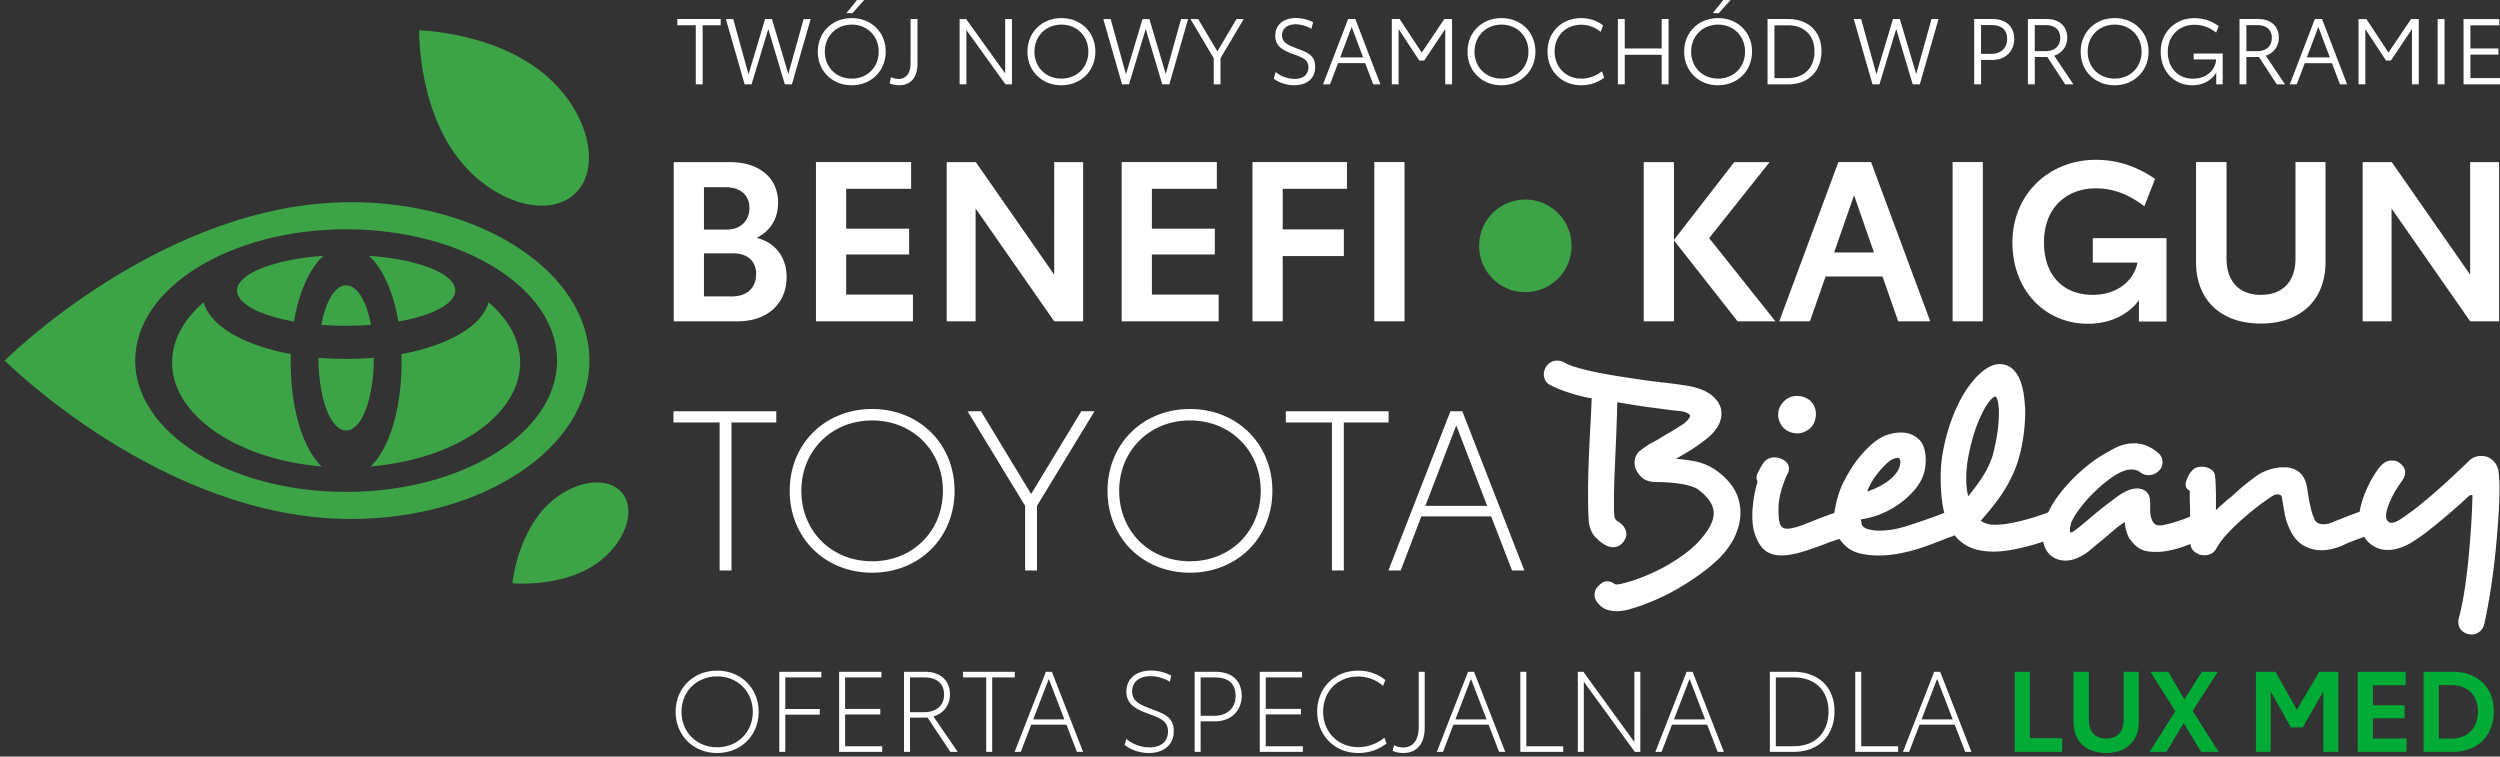 <svg width="532" height="161" fill="none" xmlns="http://www.w3.org/2000/svg"><rect width="100%" height="100%" fill="#333333" stroke="none"/><g clip-path="url(#clip0_2054_260)"><path d="M167.389 58.97c0 5.492-3.908 9.404-10.436 9.404H143.37V34.495h11.868c6.484 0 10.341 3.435 10.341 8.637 0 3.007-1.288 5.825-4.573 7.491 3.813.906 6.389 3.963 6.389 8.354l-.006-.006zm-17.585-10.114h4.812c3.148 0 4.863-2.05 4.863-4.58 0-2.767-1.904-4.44-5.145-4.44h-4.53v9.02zm11.107 9.498c0-2.818-1.859-4.44-4.862-4.44h-6.245v9.164h5.956c3.191 0 5.145-1.812 5.145-4.724h.006zm12.723-23.859h20.255v5.68h-13.822v8.492h13.394v5.485h-13.394v8.542h14.205v5.68h-20.638V34.495zm56.857 0v33.88h-6.151L207.61 44.37v24.003h-6.151V34.495h6.195l16.68 23.953V34.495h6.157zm8.199 0h20.255v5.68h-13.822v8.492h13.395v5.485h-13.395v8.542h14.205v5.68H238.69V34.495zm27.832 0h20.117v5.68h-13.677v8.637h13.011v5.68h-13.011V68.38h-6.434V34.5l-.006-.006zm25.928 0h6.434v33.88h-6.434v-33.88zm77.308 33.879l-13.539-17.228v17.228h-6.434V34.495h6.434v16.563l12.823-16.563h7.532l-12.866 16.179 14.11 17.707h-8.054l-.006-.007zm30.835-9.542h-12.107l-3.336 9.542h-6.527l12.584-33.879h6.961l12.584 33.88h-6.817l-3.336-9.543h-.006zm-1.81-5.108l-4.24-12.171-4.241 12.172h8.481zm16.731-19.229h6.434v33.88h-6.434v-33.88zm45.518 16.172v17.751h-5.862v-4.535c-1.765 2.479-5.435 5.013-10.819 5.013-9.197 0-16.108-7.108-16.108-17.323s7.771-17.562 17.729-17.562c5.246 0 9.248 1.768 12.628 4.057l-2.287 5.825c-3.003-2.29-6.288-3.818-10.341-3.818-6.15 0-11.013 4.101-11.013 11.454 0 7.353 4.335 11.216 10.391 11.216 5.623 0 8.915-3.485 9.487-6.87h-9.487v-5.201h15.682v-.007zm6.288 5.108V34.49h6.484v20.475c0 5.252 3.003 7.78 7.338 7.78s7.338-2.528 7.338-7.78V34.489h6.39v21.286c0 8.064-5.29 13.077-13.778 13.077s-13.778-5.013-13.778-13.077h.006zm64.485-21.28v33.88h-6.151l-16.73-24.004v24.003h-6.151V34.495h6.195l16.68 23.953V34.495h6.157zM165.19 89.9h-9.531v31.494h-2.526V89.899h-9.819v-2.384h21.876V89.9zm2.858 14.555c0-9.976 7.483-17.418 17.541-17.418 10.059 0 17.541 7.442 17.541 17.418 0 9.976-7.482 17.417-17.541 17.417-10.058 0-17.541-7.441-17.541-17.417zm32.601 0c0-8.542-6.434-14.983-15.06-14.983-8.626 0-15.059 6.44-15.059 14.983 0 8.542 6.389 14.983 15.059 14.983 8.67 0 15.06-6.441 15.06-14.983zm20.022 3.195v13.744h-2.525V107.65l-12.251-20.135h2.858l10.675 17.607 10.674-17.607h2.814l-12.251 20.135h.006zm15.01-3.195c0-9.976 7.482-17.418 17.541-17.418 10.058 0 17.541 7.442 17.541 17.418 0 9.976-7.483 17.417-17.541 17.417-10.059 0-17.541-7.441-17.541-17.417zm32.6 0c0-8.542-6.433-14.983-15.059-14.983s-15.06 6.44-15.06 14.983c0 8.542 6.39 14.983 15.06 14.983 8.67 0 15.059-6.441 15.059-14.983zM295.497 89.9h-9.53v31.494h-2.526V89.899h-9.82v-2.384h21.876V89.9zm21.832 19.996h-14.871l-4.385 11.498h-2.62l13.2-33.879h2.526l13.199 33.879h-2.619l-4.436-11.498h.006zm-.86-2.246l-6.578-17.134-6.578 17.134h13.156zm47.949-8.045a11.64 11.64 0 00-4.046-1.497 41.818 41.818 0 00-3.745-.478c.999-.56 1.929-1.1 2.783-1.623.861-.516 1.91-1.239 3.148-2.164 2.519-1.836 3.776-3.799 3.776-5.881 0-1.396-.672-2.654-2.011-3.774-1.338-1.12-3.348-1.862-6.025-2.22h.063c-.559-.082-1.149-.158-1.765-.246-.622-.082-1.25-.157-1.885-.239-1.162-.12-2.35-.258-3.568-.421-1.219-.164-2.463-.34-3.745-.541-1.64-.24-3.223-.49-4.762-.749a73.954 73.954 0 01-4.253-.843 41.022 41.022 0 01-3.387-.9c-.955-.301-1.677-.61-2.155-.924a3.072 3.072 0 00-1.495-.358c-.924 0-1.677.396-2.281 1.195-.358.56-.54 1.138-.54 1.736 0 .402.101.811.302 1.226.194.422.559.774 1.08 1.05.918.479 2.168.988 3.745 1.53a33.46 33.46 0 005.064 1.283 669.587 669.587 0 01-.151 3.453c-.057 1.22-.132 2.49-.208 3.805-.119 2.24-.219 4.523-.301 6.838-.082 2.321-.12 4.541-.12 6.661 0 .881.013 1.73.032 2.548.019.824.05 1.591.088 2.315.075 1.641.54 2.918 1.376 3.837.842.918 1.715 1.578 2.638 1.981.44.157.836.239 1.2.239 1.037 0 1.879-.541 2.513-1.623.082-.201.151-.377.214-.541.063-.163.094-.358.094-.604 0-.44-.132-.893-.389-1.352-.258-.459-.685-.893-1.288-1.29-.603-.276-.899-.798-.899-1.56a16.966 16.966 0 01-.062-1.44v-1.617c0-1.679.037-3.447.119-5.315.082-1.855.157-3.749.239-5.667.081-1.761.151-3.466.207-5.127.063-1.66.107-3.233.151-4.711 1.162.201 2.375.402 3.656.604 1.276.201 2.526.383 3.745.54 1.219.158 2.343.309 3.386.447a32.09 32.09 0 002.576.27c1.275.202 1.998.56 2.155 1.083-.038-.082-.057-.101-.057-.057 0 .396-.439.956-1.319 1.68a77.196 77.196 0 01-2.544 1.591c-.78.46-1.552.906-2.306 1.352-.679.44-1.32.812-1.916 1.107-.603.302-1.339.793-2.218 1.472-.522.321-.899.73-1.137 1.233a3.49 3.49 0 00-.358 1.529c0 .522.1 1 .301 1.44.44.919.999 1.598 1.678 2.038.678.441 1.595.661 2.758.661.835 0 1.69.031 2.55.088.861.063 1.678.151 2.457.277a15.21 15.21 0 012.155.478c.66.195 1.168.421 1.527.66 2.28 1.68 3.417 3.378 3.417 5.101 0 1.724-.98 3.561-2.934 5.762-.961 1.082-2.13 2.12-3.505 3.114a37.446 37.446 0 01-4.317 2.705 40.156 40.156 0 01-4.492 2.069c-1.501.579-2.846 1.007-4.046 1.29a4.556 4.556 0 01-.691.176c-.22.037-.408.056-.571.056-.321 0-.541-.056-.66-.176-.44-.321-.898-.484-1.376-.484-.402 0-.741.082-1.018.239a4.237 4.237 0 00-.842.66c-.596.56-.898 1.221-.898 1.982 0 .761.339 1.459 1.018 2.094a3.769 3.769 0 001.677 1.082 6.551 6.551 0 001.916.302c.754 0 1.577-.1 2.457-.302a45.027 45.027 0 005.183-1.805 45.706 45.706 0 005.095-2.485 55.39 55.39 0 004.762-3.032 40.61 40.61 0 004.197-3.421c1.678-1.674 2.884-3.359 3.625-5.039.742-1.679 1.112-3.302 1.112-4.856v-.119c-.037-2.001-.571-3.768-1.589-5.309-1.018-1.535-2.469-2.913-4.341-4.114l-.019.025zm16.554-7.649c.522.183 1.018.27 1.496.27.76 0 1.539-.257 2.337-.78a3.58 3.58 0 001.231-1.496c.258-.604.39-1.195.39-1.8 0-1.32-.522-2.377-1.558-3.176h-.063a4.088 4.088 0 00-2.337-.723c-.918 0-1.697.239-2.338.723-.596.44-1.036.95-1.319 1.529-.283.578-.421 1.15-.421 1.71 0 1.045.377 1.982 1.137 2.819.44.44.918.754 1.439.93l.006-.006zm150.839 10.171a29.16 29.16 0 00-.087-1.559c-.12-.919-.396-1.642-.842-2.158-.44-.528-.936-.906-1.502-1.145a3.742 3.742 0 00-1.313-.239c-1.118 0-2.036.377-2.758 1.139-1.037 1.006-2.168 2.069-3.386 3.214a147.05 147.05 0 01-3.72 3.359 98.149 98.149 0 01-3.744 3.12 45.844 45.844 0 01-3.531 2.554c-.798.559-1.495.836-2.098.836a.95.95 0 01-.27-.056c-.101-.044-.189-.082-.271-.12a2.716 2.716 0 01-.364-.478c-.119-.201-.176-.459-.176-.78 0-.516.107-1.107.333-1.767.22-.661.49-1.328.81-2.007.321-.679.666-1.321 1.05-1.919.377-.597.728-1.119 1.049-1.56.559-.761.835-1.421.835-1.981a2.12 2.12 0 00-.42-1.29 3.817 3.817 0 00-1.081-.987c-.32-.201-.779-.302-1.376-.302-.917 0-1.715.422-2.4 1.258v-.056c-.44.522-.93 1.22-1.464 2.1a23.776 23.776 0 00-1.501 2.881 22.332 22.332 0 00-1.137 3.24c-.139.509-.239 1-.315 1.478-.27.088-.546.189-.829.289-1.137.422-2.243.85-3.323 1.296h.056a5.52 5.52 0 00-.93.327c-.301.145-.609.271-.93.39a4.376 4.376 0 01-1.74.359c-.999 0-1.658-.403-1.979-1.202-.32-.717-.597-1.629-.835-2.73a52.404 52.404 0 01-.66-3.805c-.239-1.478-.792-2.579-1.646-3.303-.861-.717-1.91-1.081-3.148-1.081h-.358c-.961 0-1.998.188-3.116.572-1.118.377-2.098.906-2.934 1.585a38.142 38.142 0 00-2.513 1.95 62.986 62.986 0 00-2.519 2.246c-.12.081-.239.169-.358.27-.12.101-.239.189-.359.271-.402.358-.81.717-1.225 1.082a20.85 20.85 0 00-1.231 1.144v-2.818a51.154 51.154 0 00-.119-3.661c0-.119-.013-.245-.032-.383a2.938 2.938 0 01-.031-.39c-.082-.642-.377-1.12-.899-1.44a3.568 3.568 0 00-1.621-.542h-.295c-.999 0-1.715.302-2.155.906-.32.315-.603.749-.842 1.29a7.216 7.216 0 00-.477 1.409c0 .717.295 1.22.898 1.497v1.503c0 .44.013.918.032 1.44.019.523.031 1.064.031 1.623v.938c-.201.088-.408.169-.628.257-.622.246-1.257.472-1.916.692-.66.227-1.307.416-1.948.573-.641.157-1.2.283-1.677.358h-.239c-.44 0-.798-.1-1.081-.302-.283-.195-.521-.578-.716-1.138-.119-.283-.195-.635-.239-1.082-.044-.44-.056-.944-.056-1.503v-.9c0-1-.264-1.736-.779-2.22-.515-.485-1.175-.717-1.979-.717-.962 0-1.961.314-2.997.956v-.063c-.641.402-1.37.912-2.187 1.535-.816.616-1.658 1.264-2.519 1.95a82.848 82.848 0 00-2.513 2.069c-.817.705-1.545 1.308-2.186 1.831l-.716.534c-.44.359-.779.541-1.018.541-.082 0-.12-.038-.12-.119-.037-.038-.056-.202-.056-.485 0-.163.012-.333.031-.516.12-.276.189-.572.195-.886.038-.101.082-.202.132-.283.396-.843.942-1.73 1.646-2.674a29.676 29.676 0 012.274-2.698 34.934 34.934 0 012.488-2.372c.842-.717 1.615-1.321 2.337-1.799 1.521-1.038 2.834-1.56 3.958-1.56.359 0 .71.05 1.05.145.339.101.647.27.929.51.522.358 1.081.54 1.678.54a3.065 3.065 0 002.632-1.44c.239-.396.358-.856.358-1.378 0-.32-.081-.66-.238-1.019-.157-.364-.44-.698-.836-1.019-.836-.679-1.665-1.17-2.488-1.471a6.958 6.958 0 00-2.425-.447 8.858 8.858 0 00-4.197 1.05 57.03 57.03 0 00-3.417 1.95 35.67 35.67 0 00-2.727 2.038 35.29 35.29 0 00-2.903 2.667 33.964 33.964 0 00-2.726 3.152 21.06 21.06 0 00-2.187 3.472c-.069.126-.125.258-.188.384-.654.232-1.32.465-1.998.698-1.062.358-2.13.679-3.204.956a36.383 36.383 0 01-3.173.692 16.71 16.71 0 01-2.877.27c-.239 0-.503-.012-.779-.031a5.995 5.995 0 01-.717-.088 6.315 6.315 0 01-.867-.327 9.126 9.126 0 01-.747-.39 62.084 62.084 0 003.713-4.561 29.721 29.721 0 003.298-5.698c.798-1.8 1.408-3.856 1.828-6.177.421-2.322.629-4.504.629-6.542v-.78c0-.283-.019-.541-.063-.78-.157-2.8-.66-4.92-1.502-6.36-.835-1.44-1.916-2.239-3.235-2.396l.119.056a1.898 1.898 0 00-.716-.12c-1.081 0-2.218.448-3.411 1.353-1.2.9-2.375 2.19-3.538 3.869-.722 1.038-1.419 2.283-2.098 3.717a37.332 37.332 0 00-1.797 4.617 41.158 41.158 0 00-1.256 5.102 28.728 28.728 0 00-.478 5.164v.421c0 1.881.107 3.605.327 5.19.113.792.257 1.541.433 2.252-.301.1-.622.213-.973.352a31.09 31.09 0 01-1.59.597c-1.64.598-3.468 1.221-5.485 1.856-2.016.642-3.945.962-5.78.962-.76 0-1.438-.075-2.035-.239-.597-.081-1.081-.308-1.439-.692a1.892 1.892 0 01-.302-.44v-.126a3.22 3.22 0 00-.182-.905c1.338-.164 2.727-.529 4.172-1.101a19.032 19.032 0 004.071-2.221 17.637 17.637 0 003.292-3.032c.936-1.119 1.59-2.302 1.948-3.535.245-.843.358-1.799.358-2.887 0-.994-.17-1.937-.509-2.818-.339-.88-.949-1.579-1.828-2.1-.798-.517-1.759-.78-2.878-.78-.798 0-1.577.1-2.337.301-.76.201-1.42.46-1.979.78h.063c-1.439.717-3.116 2.258-5.032 4.617-.918 1.202-1.847 2.686-2.784 4.441-.942 1.761-1.608 3.78-2.01 6.058a9.065 9.065 0 00-.157.93c-.214.07-.427.126-.653.208-1.376.484-2.746 1-4.103 1.56-.804.321-1.577.623-2.337.9-.76.283-1.42.459-1.979.54a1.91 1.91 0 01-.597.12h-.477c-.761 0-1.257-.421-1.496-1.258-.163-.598-.239-1.44-.239-2.522v-.963c.082-1.277.327-2.585.748-3.925.421-1.34.848-2.409 1.288-3.208.119-.283.182-.604.182-.962 0-.44-.157-.85-.477-1.227-.321-.377-.76-.667-1.32-.868a3.591 3.591 0 00-1.256-.239c-.723 0-1.357.22-1.923.66-.32.321-.647.78-.986 1.378a20.59 20.59 0 00-.81 1.56c-.038.12-.07.233-.088.333a2.152 2.152 0 00-.032.39c0 .359.082.617.239.78a29.923 29.923 0 00-.628 2.516 23.794 23.794 0 00-.39 2.699c-.038.283-.069.591-.088.925a21.22 21.22 0 00-.031 1.176c0 .597.031 1.189.088 1.767.063.579.151 1.095.27 1.529.521 1.799 1.238 3.107 2.155 3.931.917.818 2.174 1.227 3.776 1.227.917 0 2.016-.164 3.298-.478.798-.201 1.69-.472 2.67-.812.98-.339 1.967-.685 2.966-1.05a37.22 37.22 0 013.084-1.107c.088-.025.164-.05.245-.069.296.44.641.861 1.043 1.245 1.081 1.12 2.513 1.799 4.316 2.038.918.164 1.917.239 2.997.239 1.276 0 2.557-.113 3.833-.327a36.105 36.105 0 003.688-.836 48.495 48.495 0 003.354-1.108l2.846-1.081c.44-.202.842-.359 1.2-.479.359-.119.698-.239 1.018-.358h-.063c.101-.032.189-.069.283-.107.145.182.283.365.44.535.835.918 1.878 1.635 3.116 2.157 1.395.522 2.972.78 4.731.78 1.156 0 2.343-.113 3.568-.333a50.408 50.408 0 003.594-.78 43.616 43.616 0 003.33-.988.177.177 0 00.063-.025c.22 1.233.735 2.202 1.551 2.9.88.755 1.936 1.138 3.173 1.138 1.477 0 3.079-.622 4.794-1.855.477-.396.967-.812 1.47-1.233.496-.422 1.03-.849 1.589-1.29a342.52 342.52 0 012.488-2.126c.779-.66 1.427-1.151 1.948-1.472.119-.113.239-.176.358-.176 0 .598.119 1.271.358 2.007.239.742.497 1.315.779 1.711v-.063c.641.918 1.345 1.591 2.13 2.013.779.421 1.828.629 3.141.629h.723c.276 0 .559-.019.835-.057 1.477-.163 3.073-.553 4.794-1.17.402-.144.798-.295 1.181-.446.05.346.138.66.289.956.22.44.666.824 1.351 1.145.201.119.427.195.691.239.258.044.49.062.691.062.478 0 .961-.119 1.439-.364.477-.239.879-.68 1.2-1.315.201-.359.496-.811.898-1.352a17.12 17.12 0 011.351-1.623c4.398-4.649 9.468-7.957 9.769-8.096.302-.144.61-.207.93-.207.12 0 .22.019.302.056.32.082.496.239.54.485a.692.692 0 01.057.302c0 .113.019.257.063.421v-.057c.119.799.289 1.774.508 2.938.22 1.164.61 2.321 1.169 3.478.679 1.441 1.596 2.51 2.758 3.208 1.156.699 2.457 1.051 3.895 1.051 1.32 0 2.777-.321 4.373-.963a21.804 21.804 0 012.337-1.019c.76-.276 1.477-.541 2.155-.78h-.056c.094-.025.182-.056.27-.081.402.61.829 1.1 1.288 1.459.603.478 1.2.818 1.796 1.019a5.978 5.978 0 001.917.302c1.796 0 3.694-.661 5.692-1.981a40.672 40.672 0 002.909-2.07 117.719 117.719 0 003.147-2.547 336.915 336.915 0 002.997-2.579 82.491 82.491 0 002.394-2.164.668.668 0 01.358-.264c.157-.063.301-.089.421-.089.081 0 .119.057.119.177v.245a149.31 149.31 0 01-.27 6.026 234.5 234.5 0 01-.54 6.806c-.22 2.321-.503 4.598-.842 6.837-.34 2.24-.748 4.259-1.225 6.058-.038.157-.07.289-.088.39a2.53 2.53 0 00-.032.446c0 .761.22 1.359.66 1.806.44.44.961.717 1.558.836v-.056c.201.081.396.119.597.119.641 0 1.219-.207 1.74-.629.522-.421.861-1.031 1.018-1.83.477-2.196.917-4.592 1.319-7.171.402-2.579.729-5.152.993-7.712a221.2 221.2 0 00.628-7.378c.157-2.359.239-4.422.239-6.177 0-.717-.006-1.384-.032-1.982l-.044-.019zm-132.927-.478c.641-.918 1.3-1.717 1.979-2.402.641-.674 1.175-1.139 1.615-1.378h-.057c.201-.082.421-.17.66-.27a1.7 1.7 0 01.659-.151c.239 0 .403.044.478.12.038.08.082.188.119.332.038.139.063.265.063.39 0 .24-.063.598-.182 1.082v-.063c-.157.567-.471 1.114-.93 1.648a9.068 9.068 0 01-1.646 1.504c-.641.459-1.326.868-2.067 1.226-.741.365-1.489.661-2.249.9a13.594 13.594 0 011.558-2.938zm19.954 3.957c-.283-1.082-.421-2.315-.421-3.718v-.597a26.89 26.89 0 01.477-4.29 42.774 42.774 0 011.018-4.196c.402-1.34.848-2.579 1.351-3.717.496-1.145.986-2.076 1.463-2.793.44-.68.817-1.17 1.138-1.466.32-.301.578-.452.779-.452.358.2.603 1.138.722 2.824v.774c0 .836-.05 1.755-.151 2.73a31.94 31.94 0 01-.421 2.88 51.84 51.84 0 01-.571 2.636c-.201.824-.421 1.49-.66 2.013a20.878 20.878 0 01-2.092 3.868 52.692 52.692 0 01-2.639 3.51l.007-.006z" fill="#fff"/><path d="M324.592 62.166c5.434 0 9.839-4.41 9.839-9.85 0-5.44-4.405-9.85-9.839-9.85-5.433 0-9.838 4.41-9.838 9.85 0 5.44 4.405 9.85 9.838 9.85zM68.381 69.13c1.722.125 3.493.194 5.278.194a72.52 72.52 0 005.277-.195c-.968-5.183-2.978-8.404-5.278-8.404-2.299 0-4.31 3.221-5.277 8.404zm16.385-.705c6.044-1.057 10.417-3 11.717-5.221.27-.46.402-.925.402-1.384 0-.29-.05-.579-.15-.862-1.132-3.195-8.589-5.843-18.227-6.523 2.928 2.661 5.196 7.687 6.264 13.99h-.006zm-5.221 7.718v-.02a69.557 69.557 0 01-5.88.246c-1.986 0-3.965-.082-5.887-.245v.019c0 8.668 2.582 15.461 5.887 15.461 3.304 0 5.88-6.793 5.88-15.461zm-17.66-.799c-10.166-1.868-17.196-6.064-18.54-11.027-4.386 3.774-6.716 8.203-6.716 12.82 0 11.146 13.64 20.581 31.815 22.122-4.071-3.938-6.584-12.373-6.584-22.292l.031-1.623h-.006zm42.087-11.027c-1.351 4.963-8.375 9.159-18.546 11.027l.031 1.623c0 9.92-2.513 18.36-6.584 22.292 18.182-1.547 31.815-10.983 31.815-22.122 0-4.624-2.331-9.046-6.716-12.82z" fill="#3CA447"/><path d="M74.626 43.025C34.656 43.025 1 76.728 1 76.728s33.656 33.709 73.626 33.709c28.052 0 50.795-15.097 50.795-33.71 0-18.612-22.743-33.708-50.795-33.708v.006zm-.968 61.65c-24.753 0-44.889-12.536-44.889-27.941s20.136-27.941 44.89-27.941c24.753 0 44.889 12.536 44.889 27.941s-20.136 27.941-44.89 27.941z" fill="#3CA447"/><path d="M62.557 68.425c1.068-6.303 3.33-11.329 6.264-13.99-9.638.68-17.095 3.328-18.226 6.523-.1.283-.157.573-.157.862 0 .46.138.93.402 1.384 1.294 2.22 5.673 4.158 11.717 5.22zm59.848-27.275c-5.177 4.97-15.449 2.655-22.931-5.17C88.806 24.834 89.202 6.454 89.202 6.454s18.357.396 29.025 11.536c7.489 7.825 9.355 18.197 4.178 23.16zm9.996 63.751c-2.865-3.497-9.462-2.824-14.733 1.51-7.508 6.171-8.638 17.701-8.638 17.701s11.516 1.132 19.023-5.032c5.271-4.334 7.219-10.681 4.354-14.179h-.006z" fill="#3CA447"/><path d="M153.36 5.378h-3.833V17.94h-1.464V5.378h-3.926V4.045h9.223v1.333zm19.149-1.328l-3.989 13.896h-1.508l-3.519-11.782-3.556 11.782h-1.482l-3.99-13.895h1.565l3.26 11.762 3.519-11.762h1.463l3.481 11.7 3.261-11.7h1.495zm1.527 6.945c0-4.145 3.084-7.14 7.231-7.14 4.146 0 7.212 3.014 7.212 7.121 0 4.108-3.084 7.165-7.231 7.165-4.146 0-7.212-3.013-7.212-7.14v-.006zm12.954 0c0-3.308-2.425-5.755-5.723-5.755s-5.749 2.447-5.749 5.755c0 3.309 2.425 5.73 5.749 5.73 3.323 0 5.723-2.446 5.723-5.73zM182.36 0h1.546l-2.501 2.8h-1.288l2.249-2.8h-.006zm6.955 17.726l.295-1.309c.471.233 1.075.39 1.583.39 1.527 0 2.583-1.075 2.583-3.44V4.05h1.463v9.492c0 3.013-1.507 4.598-3.907 4.598-.647 0-1.37-.12-2.011-.409l-.006-.006zM215.344 4.05v13.896h-1.389L205.65 6.385v11.56h-1.445V4.052h1.388l8.306 11.561V4.051h1.445zm3.304 6.945c0-4.145 3.085-7.14 7.232-7.14 4.146 0 7.212 3.014 7.212 7.121 0 4.108-3.085 7.165-7.231 7.165-4.147 0-7.213-3.013-7.213-7.14v-.006zm12.955 0c0-3.308-2.425-5.755-5.723-5.755-3.299 0-5.749 2.447-5.749 5.755 0 3.309 2.425 5.73 5.749 5.73 3.323 0 5.723-2.446 5.723-5.73zm21.223-6.945l-3.99 13.896h-1.507L243.81 6.164l-3.556 11.782h-1.482l-3.99-13.895h1.565l3.26 11.762 3.519-11.762h1.463l3.481 11.7 3.261-11.7h1.495zm6.898 8.335v5.555h-1.445v-5.555l-4.944-8.334h1.639l4.084 6.888 4.065-6.888h1.546l-4.945 8.334zm11.334 4.365l.408-1.427c1.037.88 2.52 1.465 4.028 1.465 1.796 0 2.934-.861 2.934-2.484s-1.251-2.057-3.167-2.761c-2.073-.762-3.889-1.586-3.889-3.95 0-2.366 1.797-3.756 4.436-3.756 1.351 0 2.676.39 3.612.9l-.352 1.39c-.898-.529-2.167-.956-3.361-.956-1.74 0-2.89.899-2.89 2.327 0 1.566 1.269 2.095 3.066 2.78 2.092.805 3.99 1.352 3.99 3.931 0 2.58-1.854 3.932-4.492 3.932-1.603 0-3.167-.528-4.317-1.39h-.006zm19.464-3.308h-5.787l-1.702 4.498h-1.483l5.334-13.895h1.527l5.334 13.895h-1.527l-1.703-4.498h.007zm-.446-1.233l-2.444-6.479-2.444 6.48h4.888zm6.094-8.159h1.683l4.694 7.14 4.806-7.14h1.639v13.896h-1.445V6.183l-4.473 6.693h-1.055l-4.398-6.693v11.763h-1.445V4.05h-.006zm16.121 6.945c0-4.145 3.085-7.14 7.231-7.14 4.147 0 7.212 3.014 7.212 7.121 0 4.108-3.084 7.165-7.231 7.165-4.146 0-7.212-3.013-7.212-7.14v-.006zm12.961 0c0-3.308-2.425-5.755-5.724-5.755-3.298 0-5.748 2.447-5.748 5.755 0 3.309 2.425 5.73 5.748 5.73 3.324 0 5.724-2.446 5.724-5.73zm4.058-.038c0-4.145 3.047-7.101 7.175-7.101 1.816 0 3.418.585 4.649 1.547l-.509 1.39a6.409 6.409 0 00-4.121-1.528c-3.324 0-5.686 2.409-5.686 5.692 0 3.284 2.388 5.775 5.686 5.775 1.759 0 3.286-.686 4.398-1.566l.452 1.37c-1.445 1.076-3.009 1.605-4.888 1.605-4.121 0-7.156-3.013-7.156-7.183zm25.759-6.907v13.896h-1.464v-6.284h-7.859v6.284h-1.464V4.05h1.464v6.259h7.859V4.05h1.464zm3.324 6.945c0-4.145 3.084-7.14 7.231-7.14 4.146 0 7.212 3.014 7.212 7.121 0 4.108-3.084 7.165-7.231 7.165-4.146 0-7.212-3.013-7.212-7.14v-.006zm12.954 0c0-3.308-2.425-5.755-5.723-5.755-3.299 0-5.749 2.447-5.749 5.755 0 3.309 2.425 5.73 5.749 5.73 3.323 0 5.723-2.446 5.723-5.73zM366.717 0h1.546l-2.501 2.8h-1.288l2.249-2.8h-.006zm20.89 10.882c0 4.246-2.733 7.064-7.093 7.064h-4.379V4.05h4.379c4.36 0 7.093 2.742 7.093 6.831zm-1.483.019c0-3.346-2.167-5.517-5.667-5.517h-2.852V16.62h2.833c3.537 0 5.686-2.233 5.686-5.712v-.006zm26.4-6.851l-3.99 13.896h-1.508l-3.518-11.782-3.556 11.782h-1.483L394.48 4.05h1.564l3.261 11.762 3.518-11.762h1.464l3.481 11.7 3.26-11.7h1.496zm16.102 4.266c0 2.327-1.621 4.44-4.668 4.44h-2.387v5.184h-1.464V4.05h3.851c3.047 0 4.668 1.687 4.668 4.266zm-1.508 0c0-2.233-1.464-2.976-3.323-2.976h-2.231v6.127h2.231c1.853 0 3.323-1.132 3.323-3.151zm12.352 9.63l-3.789-5.812h-2.676v5.812h-1.464V4.05h3.989c2.696 0 4.379 1.547 4.379 3.969 0 1.78-1.036 3.246-2.776 3.837l4.083 6.083h-1.74l-.006.006zm-1.056-9.882c0-1.994-1.483-2.717-3.028-2.717h-2.387v5.535h2.324c1.565 0 3.085-.78 3.085-2.818h.006zm4.36 2.931c0-4.145 3.085-7.14 7.232-7.14 4.146 0 7.212 3.014 7.212 7.121 0 4.108-3.085 7.165-7.231 7.165-4.147 0-7.213-3.013-7.213-7.14v-.006zm12.955 0c0-3.308-2.425-5.755-5.723-5.755-3.299 0-5.749 2.447-5.749 5.755 0 3.309 2.425 5.73 5.749 5.73 3.323 0 5.723-2.446 5.723-5.73zm17.258.371v6.574h-1.369v-2.542c-.647 1.252-2.344 2.743-5.083 2.743-3.945 0-6.741-3.032-6.741-7.14 0-4.107 3.085-7.139 7.156-7.139 2.167 0 3.751.686 5.177 1.686l-.528 1.39c-1.37-1.038-2.733-1.66-4.649-1.66-3.261 0-5.648 2.365-5.648 5.755 0 3.39 2.186 5.711 5.353 5.711 3.166 0 4.869-2.15 4.925-4.107h-4.768v-1.252h6.175v-.019zm11.51 6.58l-3.788-5.812h-2.677v5.812h-1.463V4.05h3.989c2.695 0 4.379 1.547 4.379 3.969 0 1.78-1.037 3.246-2.777 3.837l4.084 6.083h-1.74l-.007.006zm-1.055-9.882c0-1.994-1.483-2.717-3.028-2.717h-2.388v5.535h2.325c1.564 0 3.084-.78 3.084-2.818h.007zm12.797 5.378h-5.786l-1.702 4.498h-1.483l5.334-13.895h1.526l5.334 13.895h-1.526l-1.703-4.498h.006zm-.452-1.233l-2.444-6.479-2.444 6.48h4.888zm6.1-8.159h1.684l4.693 7.14 4.806-7.14h1.64v13.896h-1.445V6.183l-4.473 6.693h-1.055l-4.398-6.693v11.763h-1.445V4.05h-.007zm16.844 0h1.464v13.896h-1.464V4.05zm5.51 0h7.602v1.334h-6.138v4.932h5.962v1.308h-5.962v4.988H532v1.334h-7.759V4.05z" fill="#fff"/></g><path d="M152.611 160.24c-5.065 0-8.834-3.745-8.834-8.763 0-5.017 3.769-8.762 8.834-8.762 5.066 0 8.835 3.745 8.835 8.762 0 5.018-3.769 8.763-8.835 8.763zm0-1.224c4.346 0 7.587-3.241 7.587-7.539 0-4.297-3.241-7.538-7.587-7.538-4.369 0-7.586 3.241-7.586 7.538 0 4.298 3.217 7.539 7.586 7.539zm13.224.984v-17.045h8.955v1.2h-7.683v6.722h7.347v1.201h-7.347V160h-1.272zm12.73 0v-17.045h9.003v1.2h-7.73v6.698h7.49v1.177h-7.49v6.77h7.898v1.2h-9.171zm25.237 0h-1.561l-4.873-7.322c-.168.024-.336.024-.528.024h-3.193V160h-1.273v-17.045h4.49c3.193 0 5.281 1.8 5.281 4.825 0 2.233-1.32 4.033-3.505 4.682l5.162 7.538zm-7.082-8.451c2.064 0 4.177-1.032 4.177-3.769 0-2.689-2.041-3.625-4.105-3.625h-3.145v7.394h3.073zm19.217-8.594v1.2h-4.801V160h-1.273v-15.845h-4.945v-1.2h11.019zM229.163 160l-2.233-5.786h-7.49L217.231 160h-1.32l6.65-17.045h1.272l6.65 17.045h-1.32zm-9.291-6.914h6.626l-3.313-8.619-3.313 8.619zm24.601 7.154c-1.92 0-3.793-.648-5.161-1.728l.384-1.273c1.224 1.08 3.025 1.801 4.921 1.801 2.401 0 3.938-1.201 3.938-3.409 0-2.185-1.705-2.833-4.058-3.698-2.472-.912-4.801-1.872-4.801-4.777 0-2.737 2.113-4.465 5.258-4.465 1.608 0 3.121.456 4.273 1.08l-.264 1.296c-1.08-.648-2.617-1.176-4.153-1.176-2.353 0-3.89 1.248-3.89 3.193 0 2.137 1.633 2.857 3.89 3.721 2.544.984 4.969 1.585 4.969 4.778 0 3.001-2.233 4.657-5.306 4.657zm14.07-17.285c3.697 0 5.69 1.92 5.69 5.161 0 2.857-1.993 5.378-5.69 5.378h-3.049V160h-1.272v-17.045h4.321zm-.024 9.363c2.449 0 4.418-1.513 4.418-4.202 0-3.001-1.969-3.961-4.418-3.961h-3.025v8.163h3.025zm9.559 7.682v-17.045h9.002v1.2h-7.73v6.698h7.49v1.177h-7.49v6.77h7.899v1.2h-9.171zm20.956.24c-5.017 0-8.738-3.745-8.738-8.835 0-5.041 3.721-8.69 8.738-8.69 2.233 0 4.226.744 5.762 1.992l-.48 1.249a7.998 7.998 0 00-5.282-1.993c-4.369 0-7.466 3.169-7.466 7.466 0 4.346 3.169 7.563 7.466 7.563a8.778 8.778 0 005.57-2.017l.456 1.248c-1.824 1.369-3.769 2.017-6.026 2.017zm9.559 0c-.72 0-1.536-.144-2.256-.48l.312-1.2a4.164 4.164 0 001.92.504c1.969 0 3.337-1.369 3.337-4.418v-11.691h1.273v11.859c0 3.577-1.753 5.426-4.586 5.426zm20.411-.24l-2.233-5.786h-7.491L307.072 160h-1.321l6.65-17.045h1.273l6.65 17.045h-1.32zm-9.291-6.914h6.626l-3.313-8.619-3.313 8.619zm15.084 5.714h7.85v1.2h-9.122v-17.045h1.272V158.8zm22.994-15.845h1.272V160h-1.176l-10.852-14.933V160h-1.272v-17.045h1.176l10.852 14.956v-14.956zM365.518 160l-2.233-5.786h-7.49L353.586 160h-1.32l6.65-17.045h1.272l6.65 17.045h-1.32zm-9.291-6.914h6.626l-3.313-8.619-3.313 8.619zm25.394-10.131c5.425 0 8.762 3.361 8.762 8.378 0 5.21-3.337 8.667-8.762 8.667h-4.994v-17.045h4.994zm.048 15.845c4.657 0 7.442-2.929 7.442-7.467 0-4.321-2.809-7.178-7.418-7.178h-3.794V158.8h3.77zm14.4 0h7.851v1.2h-9.123v-17.045h1.272V158.8zm22.129 1.2l-2.232-5.786h-7.491L406.267 160h-1.321l6.65-17.045h1.273l6.65 17.045h-1.321zm-9.29-6.914h6.626l-3.313-8.619-3.313 8.619z" fill="#fff"/><path d="M431.972 157.095h6.866V160h-10.107v-17.045h3.241v14.14zm16.214 3.145c-4.274 0-6.939-2.521-6.939-6.578v-10.707h3.265v10.299c0 2.641 1.513 3.913 3.698 3.913 2.184 0 3.697-1.272 3.697-3.913v-10.299h3.217v10.707c0 4.057-2.665 6.578-6.938 6.578zm23.97-.24h-3.769l-3.697-6.146-3.673 6.146h-3.577l5.473-8.643-5.305-8.402h3.793l3.457 5.882 3.673-5.882h3.409l-5.353 8.33 5.569 8.715zm7.896 0v-17.045h4.177l4.538 8.066 4.777-8.066h4.057V160h-3.193v-12.868l-4.393 7.658h-2.521l-4.297-7.658V160h-3.145zm21.663 0v-17.045h10.203v2.857h-6.962v4.273h6.746v2.761h-6.746v4.297h7.154V160h-10.395zm20.334-17.045c5.162 0 8.643 3.337 8.643 8.426 0 5.138-3.481 8.619-8.643 8.619h-6.314v-17.045h6.314zm-.456 14.212c3.529 0 5.714-2.185 5.714-5.762 0-3.529-2.233-5.617-5.69-5.617h-2.641v11.379h2.617z" fill="#00AC35"/><defs><clipPath id="clip0_2054_260"><path fill="#fff" transform="translate(1)" d="M0 0h531v135H0z"/></clipPath></defs></svg>
